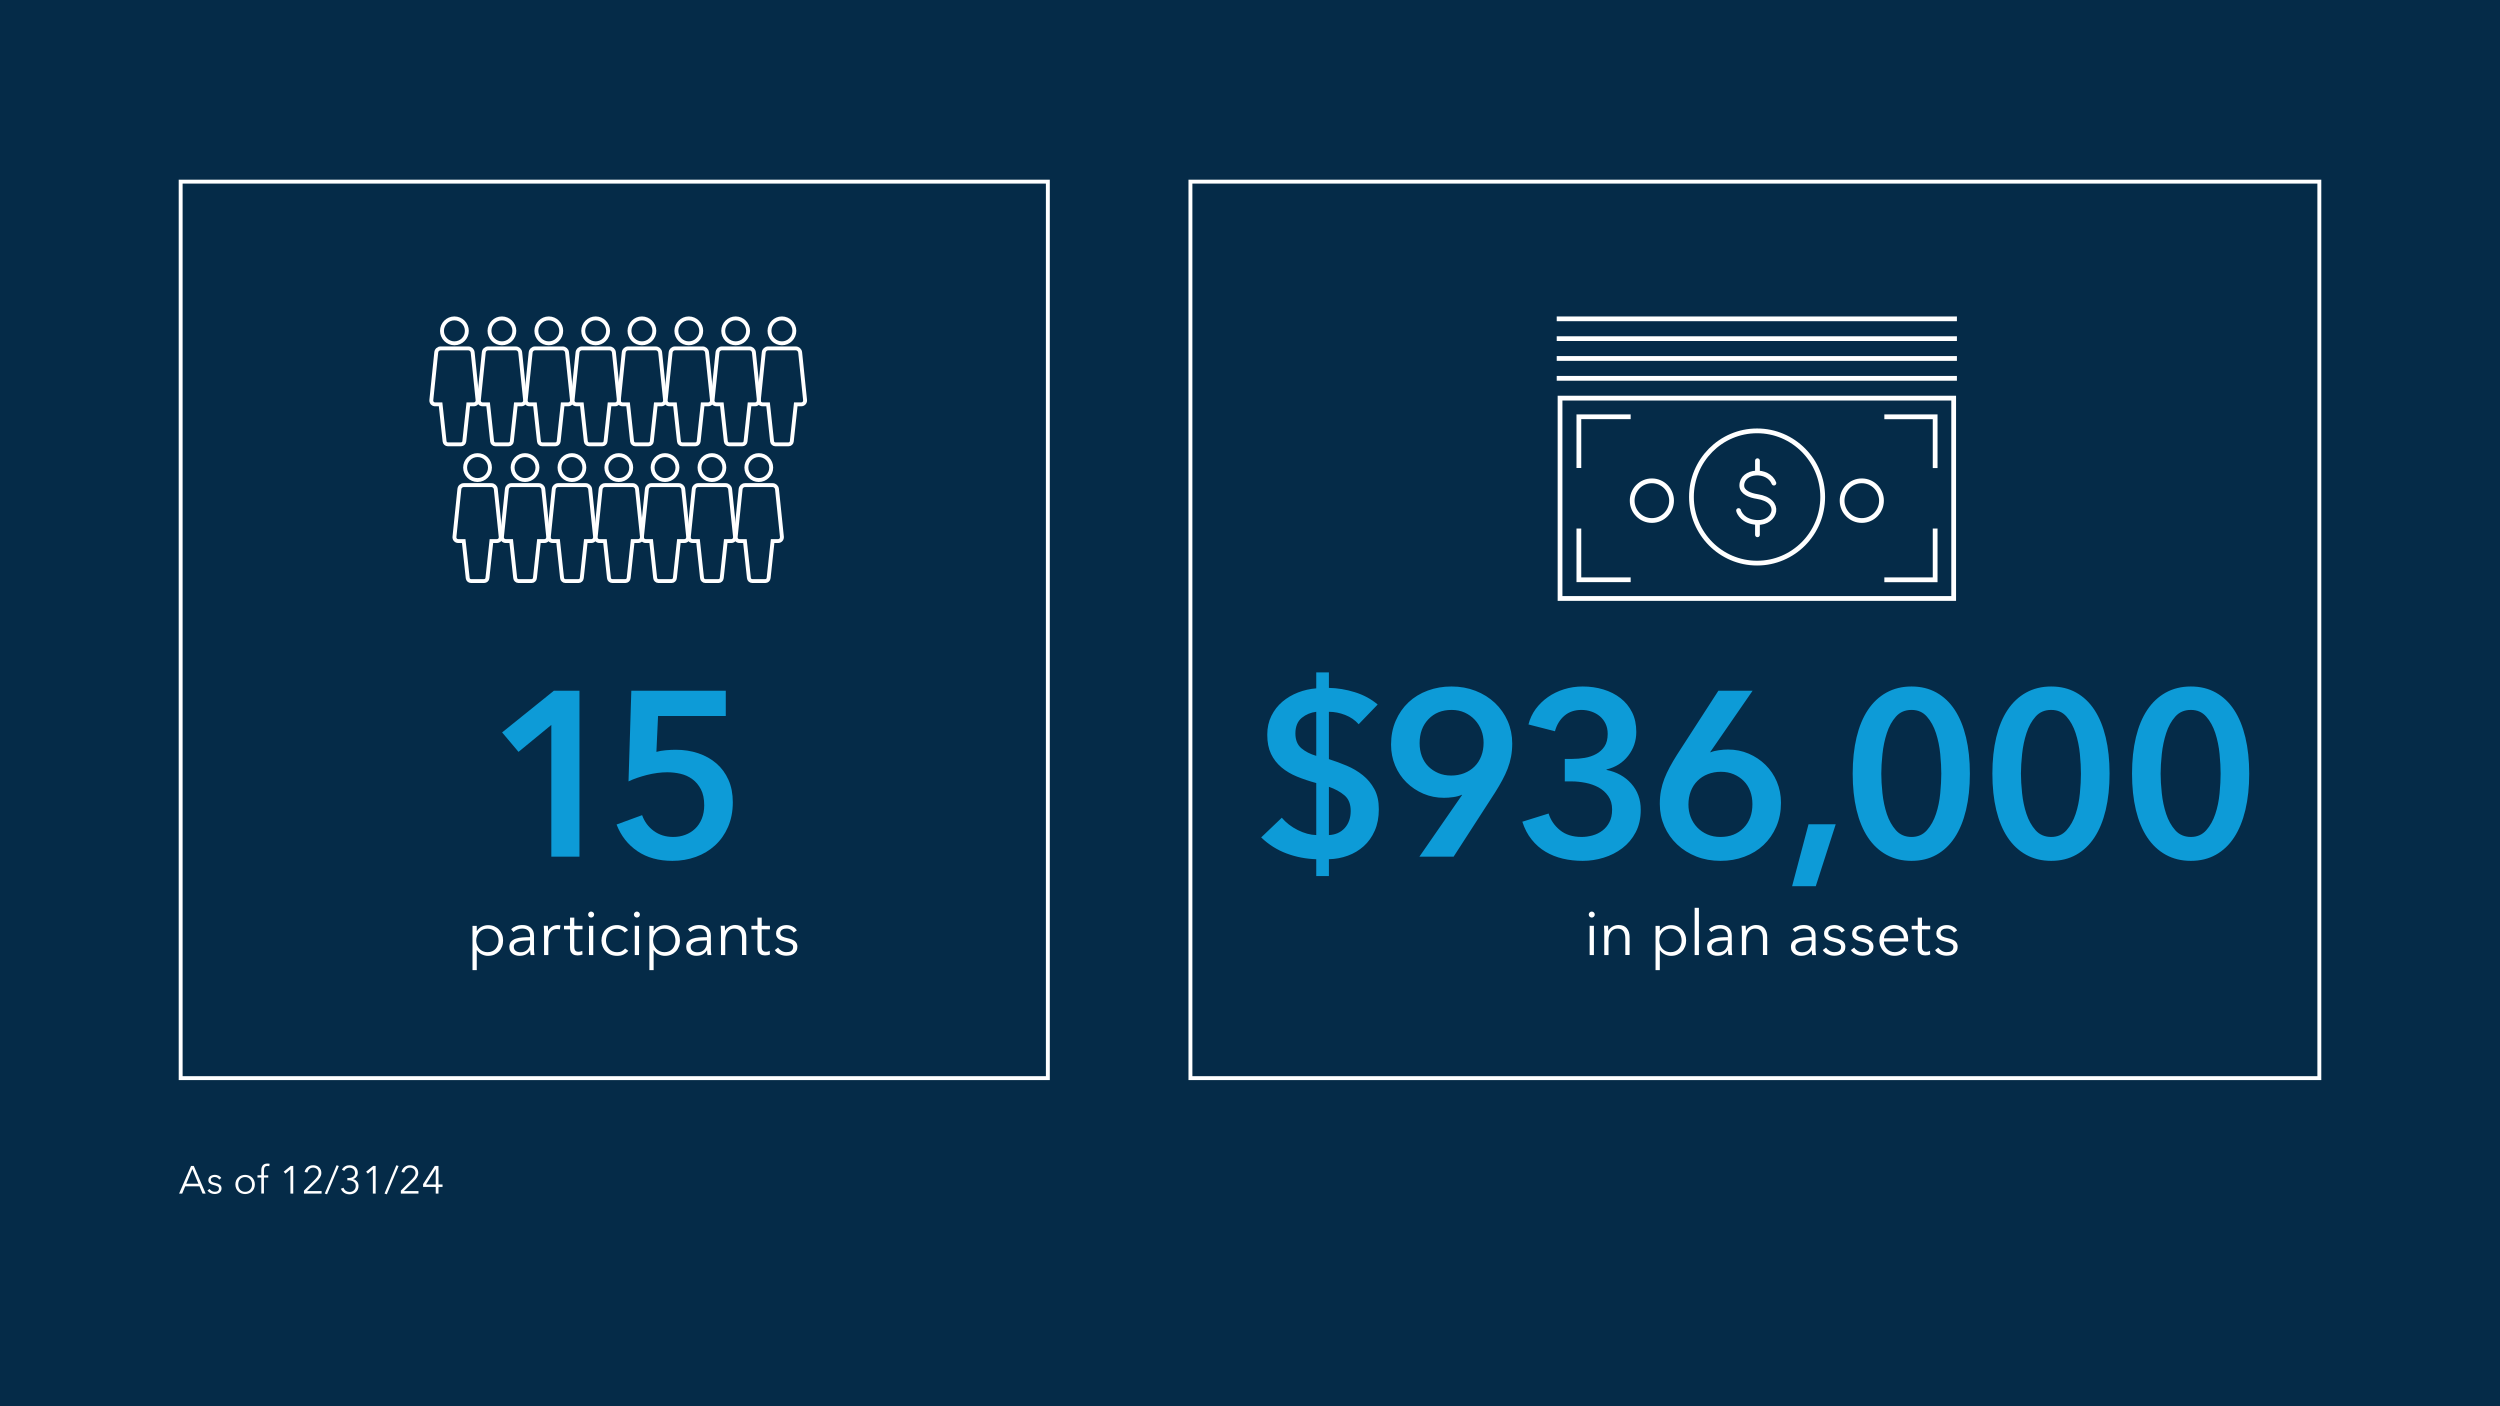 <?xml version="1.0" encoding="UTF-8"?>
<svg id="Layer_1" xmlns="http://www.w3.org/2000/svg" xmlns:xlink="http://www.w3.org/1999/xlink" version="1.1" viewBox="0 0 640 360">
  <!-- Generator: Adobe Illustrator 29.4.0, SVG Export Plug-In . SVG Version: 2.1.0 Build 152)  -->
  <defs>
    <style>
      .st0, .st1, .st2, .st3, .st4 {
        fill: none;
      }

      .st1, .st2, .st3, .st4 {
        stroke: #fff;
      }

      .st1, .st3 {
        stroke-miterlimit: 10;
      }

      .st5 {
        fill: #052b48;
      }

      .st6 {
        clip-path: url(#clippath-1);
      }

      .st2 {
        stroke-linecap: round;
        stroke-linejoin: round;
      }

      .st2, .st3 {
        stroke-width: 1.22px;
      }

      .st7 {
        fill: #fff;
      }

      .st8 {
        fill: #0d9bd7;
      }

      .st9 {
        clip-path: url(#clippath);
      }
    </style>
    <clipPath id="clippath">
      <rect class="st0" width="640" height="360"/>
    </clipPath>
    <clipPath id="clippath-1">
      <rect class="st0" width="640" height="360"/>
    </clipPath>
  </defs>
  <rect class="st5" width="640" height="360"/>
  <g class="st9">
    <path class="st7" d="M111.55,303.22h-2.49l2.47-3.93h.02v3.93ZM112.25,298.48h-.94l-3,4.67v.7h3.24v1.71h.7v-1.71h1.04v-.63h-1.04v-4.74ZM107.12,304.92h-3.74l2.54-2.53c.15-.15.3-.31.44-.47.14-.16.26-.32.36-.49.1-.17.19-.36.25-.55s.1-.4.1-.63c0-.32-.06-.6-.18-.85-.12-.24-.27-.45-.46-.61-.19-.16-.42-.29-.67-.37-.26-.08-.53-.12-.81-.12s-.54.04-.78.13c-.24.09-.45.21-.64.36-.19.15-.35.34-.48.55-.13.21-.22.44-.26.69l.72.14c.07-.37.24-.67.5-.91.26-.24.58-.35.96-.35.19,0,.36.03.53.1s.32.15.45.27c.13.12.23.26.3.42s.11.35.11.56c0,.16-.02.31-.07.47-.05.15-.11.29-.19.42-.08.13-.17.26-.28.38-.1.12-.21.24-.31.35l-2.9,2.93v.75h4.52v-.64ZM102.04,298.5l-.57-.2-3.03,7.25.58.19,3.02-7.24ZM96.17,298.48h-.64l-1.8,1.48.44.5,1.28-1.09v6.19h.72v-7.08ZM88.93,302.16h.31c.23,0,.46.03.68.08.22.05.42.13.59.25.17.11.31.26.41.45.1.18.15.41.15.68,0,.24-.04.46-.13.64-.09.19-.2.35-.35.48-.14.13-.31.23-.5.3-.19.07-.39.1-.59.1-.36,0-.68-.1-.96-.28-.28-.19-.48-.46-.6-.8l-.68.25c.2.47.49.82.88,1.07.39.25.84.37,1.36.37.31,0,.6-.05.88-.15.28-.1.52-.24.73-.42.21-.18.37-.41.49-.67.12-.26.18-.56.18-.9,0-.48-.13-.87-.4-1.17-.27-.3-.61-.5-1.01-.58v-.02c.35-.09.65-.28.88-.57.23-.28.35-.64.35-1.06,0-.31-.06-.58-.17-.82-.11-.24-.26-.44-.45-.6-.19-.16-.41-.28-.66-.37-.25-.08-.52-.12-.8-.12-.43,0-.82.09-1.16.28-.34.18-.62.47-.84.85l.61.32c.14-.27.33-.48.56-.62.23-.14.49-.21.79-.21.19,0,.37.03.54.1.17.06.32.15.45.27.13.12.23.26.31.42.07.16.11.35.11.55,0,.23-.04.43-.13.6-.09.17-.21.3-.36.41s-.33.18-.53.23c-.2.05-.41.07-.64.07h-.31v.61ZM86.74,298.5l-.57-.2-3.03,7.25.58.19,3.02-7.24ZM82.32,304.92h-3.74l2.54-2.53c.15-.15.3-.31.44-.47.14-.16.26-.32.36-.49.1-.17.19-.36.25-.55.06-.19.09-.4.09-.63,0-.32-.06-.6-.17-.85-.12-.24-.27-.45-.46-.61-.19-.16-.42-.29-.67-.37-.26-.08-.53-.12-.81-.12s-.54.04-.78.13c-.24.09-.45.21-.64.36-.19.15-.35.34-.48.55-.13.21-.22.44-.26.69l.72.14c.07-.37.24-.67.5-.91s.58-.35.96-.35c.19,0,.36.03.53.1.17.06.32.15.45.27.13.12.23.26.3.42s.11.35.11.56c0,.16-.02.31-.07.47-.05.15-.11.29-.19.42s-.17.26-.28.38c-.1.12-.21.24-.31.35l-2.9,2.93v.75h4.52v-.64ZM75.07,298.48h-.64l-1.8,1.48.44.5,1.28-1.09v6.19h.72v-7.08ZM68.68,300.88h-1.1v-1.2c0-.17.01-.32.03-.47.02-.15.07-.27.13-.38.06-.11.15-.19.27-.26.12-.06.26-.09.44-.09.09,0,.18,0,.25.02.07.01.15.03.22.05l.12-.61c-.09-.03-.18-.05-.28-.06-.1-.01-.19-.01-.28-.01-.54,0-.94.15-1.2.46-.26.31-.39.73-.39,1.26v1.28h-.98v.57h.98v4.11h.68v-4.11h1.1v-.57ZM64.4,303.96c-.08.23-.2.43-.36.6-.15.17-.34.3-.56.4-.22.1-.47.15-.74.15s-.52-.05-.73-.15c-.22-.1-.4-.23-.56-.4-.15-.17-.27-.37-.35-.6-.08-.23-.12-.48-.12-.74s.04-.51.12-.74c.08-.23.2-.43.35-.6.15-.17.34-.31.56-.41.22-.1.46-.15.73-.15s.52.05.74.15c.22.1.41.24.56.41.15.17.27.37.36.6.08.23.12.47.12.74s-.04.51-.12.74M65.06,302.24c-.12-.3-.29-.56-.51-.78-.22-.22-.48-.39-.79-.51-.31-.12-.64-.18-1.01-.18s-.69.06-1,.18c-.31.12-.57.3-.79.51s-.39.48-.52.78c-.12.3-.18.63-.18.98s.06.68.18.98c.12.3.3.56.52.78.22.22.48.39.79.51.31.12.64.19,1,.19s.7-.06,1.01-.19c.31-.12.57-.29.79-.51.22-.22.39-.48.51-.78.12-.3.18-.63.18-.98s-.06-.68-.18-.98M56.66,301.6c-.15-.27-.38-.47-.69-.62s-.62-.22-.95-.22c-.21,0-.42.03-.62.08-.2.05-.38.14-.54.24-.16.11-.28.25-.38.42-.09.17-.14.38-.14.61,0,.22.04.4.13.55s.2.27.33.36.28.17.43.22c.16.05.31.09.44.12.45.11.79.22,1.03.35.24.12.35.31.35.56,0,.15-.03.28-.09.38s-.14.19-.24.26c-.1.07-.22.11-.35.14s-.27.04-.42.04c-.28,0-.54-.07-.77-.21-.23-.14-.41-.31-.53-.52l-.54.4c.21.31.49.54.82.69.33.15.68.22,1.03.22.21,0,.42-.02.63-.08.21-.05.4-.13.57-.25s.3-.27.4-.45c.1-.18.15-.41.15-.68,0-.37-.13-.66-.39-.88-.26-.22-.67-.38-1.23-.49-.39-.08-.67-.18-.85-.29-.18-.12-.27-.28-.27-.51,0-.13.03-.24.08-.33.06-.09.13-.17.23-.23.09-.06.2-.1.32-.13.12-.03.24-.04.36-.04.26,0,.49.06.69.18.2.12.36.28.46.48l.52-.39ZM49.24,299.28l1.56,3.76h-3.12l1.56-3.76ZM47.41,303.7h3.66l.78,1.86h.8l-3.04-7.08h-.7l-3.06,7.08h.79l.77-1.86Z"/>
  </g>
  <rect class="st4" x="46.25" y="46.5" width="222" height="229.5"/>
  <rect class="st4" x="304.75" y="46.5" width="289" height="229.5"/>
  <g class="st6">
    <path class="st1" d="M164.33,87.89c1.76,0,3.18-1.43,3.18-3.19s-1.43-3.19-3.18-3.19-3.18,1.43-3.18,3.19,1.43,3.19,3.18,3.19ZM167.85,89.19h-7.04c-.59,0-1.07.44-1.13,1.03l-1.26,12.22c-.03.27.06.54.24.75.18.21.45.32.72.32h1.41l1.02,9.47c.05.44.42.77.85.77h3.35c.44,0,.81-.33.85-.77l1.02-9.47h1.41c.28,0,.53-.11.72-.32.18-.2.27-.47.25-.75l-1.26-12.22c-.06-.59-.55-1.03-1.13-1.03Z"/>
    <path class="st1" d="M128.49,87.89c1.76,0,3.18-1.43,3.18-3.19s-1.43-3.19-3.18-3.19-3.18,1.43-3.18,3.19,1.43,3.19,3.18,3.19ZM132.02,89.19h-7.04c-.59,0-1.08.44-1.13,1.03l-1.26,12.22c-.03.27.06.54.24.75.18.21.45.32.72.32h1.41l1.02,9.47c.05.44.42.77.85.77h3.35c.44,0,.81-.33.85-.77l1.02-9.47h1.41c.28,0,.53-.11.72-.32.18-.2.27-.47.25-.75l-1.26-12.22c-.06-.59-.55-1.03-1.13-1.03Z"/>
    <path class="st1" d="M116.33,87.89c1.76,0,3.18-1.43,3.18-3.19s-1.42-3.19-3.18-3.19-3.18,1.43-3.18,3.19,1.43,3.19,3.18,3.19ZM119.85,89.19h-7.04c-.59,0-1.08.44-1.13,1.03l-1.26,12.22c-.03.27.06.54.24.75.18.21.45.32.72.32h1.41l1.02,9.47c.05.44.42.77.85.77h3.35c.44,0,.81-.33.85-.77l1.02-9.47h1.41c.28,0,.53-.11.72-.32.18-.2.27-.47.25-.75l-1.26-12.22c-.06-.59-.55-1.03-1.13-1.03Z"/>
    <path class="st1" d="M176.33,87.89c1.76,0,3.18-1.43,3.18-3.19s-1.43-3.19-3.18-3.19-3.18,1.43-3.18,3.19,1.43,3.19,3.18,3.19ZM179.85,89.19h-7.04c-.59,0-1.07.44-1.13,1.03l-1.26,12.22c-.03.27.06.54.24.75.18.21.45.32.72.32h1.41l1.02,9.47c.05.44.42.77.85.77h3.35c.44,0,.81-.33.85-.77l1.02-9.47h1.41c.28,0,.53-.11.72-.32.18-.2.27-.47.25-.75l-1.26-12.22c-.06-.59-.55-1.03-1.13-1.03Z"/>
    <path class="st1" d="M140.49,87.89c1.76,0,3.18-1.43,3.18-3.19s-1.43-3.19-3.18-3.19-3.18,1.43-3.18,3.19,1.43,3.19,3.18,3.19ZM144.02,89.19h-7.04c-.59,0-1.07.44-1.13,1.03l-1.26,12.22c-.03.27.06.54.24.75.18.21.45.32.71.32h1.41l1.02,9.47c.05.44.42.77.85.77h3.35c.44,0,.81-.33.85-.77l1.02-9.47h1.41c.28,0,.53-.11.72-.32.18-.2.27-.47.25-.75l-1.26-12.22c-.06-.59-.55-1.03-1.13-1.03Z"/>
    <path class="st1" d="M188.33,87.89c1.76,0,3.18-1.43,3.18-3.19s-1.43-3.19-3.18-3.19-3.18,1.43-3.18,3.19,1.43,3.19,3.18,3.19ZM191.85,89.19h-7.04c-.59,0-1.07.44-1.13,1.03l-1.26,12.22c-.03.27.06.54.24.75.18.21.45.32.72.32h1.41l1.02,9.47c.05.44.42.77.85.77h3.35c.44,0,.81-.33.85-.77l1.02-9.47h1.41c.28,0,.53-.11.72-.32.18-.2.27-.47.25-.75l-1.26-12.22c-.06-.59-.55-1.03-1.13-1.03Z"/>
    <path class="st1" d="M200.17,87.89c1.76,0,3.18-1.43,3.18-3.19s-1.43-3.19-3.18-3.19-3.18,1.43-3.18,3.19,1.43,3.19,3.18,3.19ZM203.69,89.19h-7.04c-.59,0-1.07.44-1.13,1.03l-1.26,12.22c-.03.27.06.54.24.75.18.21.45.32.72.32h1.41l1.02,9.47c.05.44.42.77.85.77h3.35c.44,0,.81-.33.85-.77l1.02-9.47h1.41c.28,0,.53-.11.72-.32.18-.2.27-.47.25-.75l-1.26-12.22c-.06-.59-.55-1.03-1.13-1.03Z"/>
    <path class="st1" d="M152.49,87.89c1.76,0,3.18-1.43,3.18-3.19s-1.43-3.19-3.18-3.19-3.18,1.43-3.18,3.19,1.43,3.19,3.18,3.19ZM156.02,89.19h-7.04c-.59,0-1.07.44-1.13,1.03l-1.26,12.22c-.03.27.06.54.24.75.18.21.45.32.71.32h1.41l1.02,9.47c.05.44.42.77.85.77h3.35c.44,0,.81-.33.85-.77l1.02-9.47h1.41c.28,0,.53-.11.72-.32.18-.2.27-.47.25-.75l-1.26-12.22c-.06-.59-.55-1.03-1.13-1.03Z"/>
    <path class="st1" d="M170.25,122.89c1.76,0,3.18-1.43,3.18-3.19s-1.43-3.19-3.18-3.19-3.18,1.43-3.18,3.19,1.43,3.19,3.18,3.19ZM173.77,124.19h-7.04c-.59,0-1.07.44-1.13,1.03l-1.26,12.22c-.03.27.06.54.24.75.18.21.45.32.71.32h1.41l1.02,9.47c.05.44.42.77.85.77h3.35c.44,0,.81-.33.85-.77l1.02-9.47h1.41c.28,0,.53-.11.72-.32.18-.2.27-.47.25-.75l-1.26-12.22c-.06-.58-.55-1.03-1.13-1.03Z"/>
    <path class="st1" d="M134.41,122.89c1.76,0,3.18-1.43,3.18-3.19s-1.43-3.19-3.18-3.19-3.18,1.43-3.18,3.19,1.43,3.19,3.18,3.19ZM137.93,124.19h-7.04c-.59,0-1.07.44-1.13,1.03l-1.26,12.22c-.03.27.06.54.24.75.18.21.45.32.72.32h1.41l1.02,9.47c.05.44.42.77.85.77h3.35c.44,0,.81-.33.85-.77l1.02-9.47h1.41c.28,0,.53-.11.72-.32.18-.2.27-.47.25-.75l-1.26-12.22c-.06-.58-.55-1.03-1.13-1.03Z"/>
    <path class="st1" d="M122.25,122.89c1.76,0,3.18-1.43,3.18-3.19s-1.42-3.19-3.18-3.19-3.18,1.43-3.18,3.19,1.43,3.19,3.18,3.19ZM125.77,124.19h-7.04c-.59,0-1.08.44-1.13,1.03l-1.26,12.22c-.03.27.06.54.24.75.18.21.45.32.72.32h1.41l1.02,9.47c.05.44.42.77.85.77h3.35c.44,0,.81-.33.85-.77l1.02-9.47h1.41c.28,0,.53-.11.72-.32.18-.2.27-.47.25-.75l-1.26-12.22c-.06-.58-.55-1.03-1.13-1.03Z"/>
    <path class="st1" d="M182.25,122.89c1.76,0,3.18-1.43,3.18-3.19s-1.43-3.19-3.18-3.19-3.18,1.43-3.18,3.19,1.43,3.19,3.18,3.19ZM185.77,124.19h-7.04c-.59,0-1.07.44-1.13,1.03l-1.26,12.22c-.03.27.06.54.24.75.18.21.45.32.71.32h1.41l1.02,9.47c.05.44.42.77.85.77h3.35c.44,0,.81-.33.85-.77l1.02-9.47h1.41c.28,0,.53-.11.72-.32.18-.2.27-.47.25-.75l-1.26-12.22c-.06-.58-.55-1.03-1.13-1.03Z"/>
    <path class="st1" d="M146.41,122.89c1.76,0,3.18-1.43,3.18-3.19s-1.43-3.19-3.18-3.19-3.18,1.43-3.18,3.19,1.43,3.19,3.18,3.19ZM149.93,124.19h-7.04c-.59,0-1.07.44-1.13,1.03l-1.26,12.22c-.03.27.06.54.24.75.18.21.45.32.72.32h1.41l1.02,9.47c.05.44.42.77.85.77h3.35c.44,0,.81-.33.85-.77l1.02-9.47h1.41c.28,0,.53-.11.72-.32.18-.2.27-.47.25-.75l-1.26-12.22c-.06-.58-.55-1.03-1.13-1.03Z"/>
    <path class="st1" d="M194.25,122.89c1.76,0,3.18-1.43,3.18-3.19s-1.43-3.19-3.18-3.19-3.18,1.43-3.18,3.19,1.43,3.19,3.18,3.19ZM197.77,124.19h-7.04c-.59,0-1.07.44-1.13,1.03l-1.26,12.22c-.03.27.06.54.24.75.18.21.45.32.71.32h1.41l1.02,9.47c.05.44.42.77.85.77h3.35c.44,0,.81-.33.85-.77l1.02-9.47h1.41c.28,0,.53-.11.72-.32.18-.2.27-.47.25-.75l-1.26-12.22c-.06-.58-.55-1.03-1.13-1.03Z"/>
    <path class="st1" d="M158.41,122.89c1.76,0,3.18-1.43,3.18-3.19s-1.43-3.19-3.18-3.19-3.18,1.43-3.18,3.19,1.43,3.19,3.18,3.19ZM161.93,124.19h-7.04c-.59,0-1.07.44-1.13,1.03l-1.26,12.22c-.03.27.06.54.24.75.18.21.45.32.72.32h1.41l1.02,9.47c.05.44.42.77.85.77h3.35c.44,0,.81-.33.85-.77l1.02-9.47h1.41c.28,0,.53-.11.72-.32.18-.2.27-.47.25-.75l-1.26-12.22c-.06-.58-.55-1.03-1.13-1.03Z"/>
    <path class="st7" d="M203.97,238.16c-.25-.43-.61-.76-1.1-.99-.49-.23-1-.35-1.52-.35-.34,0-.67.04-.99.13-.32.09-.61.22-.86.39-.25.18-.45.4-.6.67-.15.27-.22.6-.22.98,0,.35.07.65.21.88.14.24.31.43.53.58.21.15.45.27.7.35.25.08.49.15.71.2.71.17,1.26.35,1.64.55.38.2.57.49.57.89,0,.25-.05.45-.14.62-.1.17-.22.3-.38.41-.16.11-.35.18-.56.22-.21.04-.44.06-.67.06-.45,0-.86-.11-1.23-.34-.37-.22-.66-.5-.85-.83l-.86.64c.34.5.78.87,1.31,1.1.53.24,1.08.35,1.65.35.34,0,.68-.04,1.02-.12s.64-.21.9-.4c.27-.19.48-.43.65-.72.17-.29.25-.65.25-1.08,0-.59-.21-1.05-.63-1.4-.42-.35-1.07-.61-1.96-.79-.62-.13-1.07-.29-1.36-.47-.29-.19-.43-.46-.43-.81,0-.2.04-.38.14-.53.09-.15.21-.27.36-.37.15-.1.32-.17.51-.21.19-.04.38-.06.58-.06.42,0,.79.1,1.11.3.33.2.57.45.73.76l.83-.62ZM197.11,237.01h-2.11v-2.11h-1.09v2.11h-1.55v.91h1.55v4.67c0,.42.06.75.18,1.01.12.26.28.46.47.61.19.15.4.25.62.3s.44.08.64.08c.24,0,.47-.02.68-.06.21-.04.41-.09.6-.17l-.05-.94c-.15.07-.31.13-.47.18-.17.04-.32.06-.47.06-.16,0-.31-.02-.45-.06-.14-.04-.26-.11-.36-.21-.1-.1-.18-.24-.23-.42-.05-.18-.08-.41-.08-.69v-4.37h2.11v-.91ZM184.5,237.01c.02.26.04.54.05.86.01.32.02.58.02.78v5.84h1.09v-3.84c0-.5.06-.94.19-1.3.13-.37.3-.67.51-.91.21-.24.46-.42.73-.54.27-.12.55-.18.84-.18.4,0,.72.06.98.19.26.13.47.31.62.54.15.23.26.5.33.82.06.32.1.68.1,1.07v4.14h1.09v-4.59c0-.93-.24-1.67-.71-2.24-.47-.57-1.19-.85-2.14-.85-.53,0-1.04.14-1.52.41-.48.27-.83.63-1.04,1.06h-.03c0-.16,0-.36-.02-.61,0-.24-.03-.47-.05-.67h-1.04ZM180.97,240.76v.56c0,.33-.05.65-.16.94-.11.3-.26.56-.46.79-.2.23-.45.41-.75.54-.3.13-.64.2-1.02.2-.21,0-.42-.02-.63-.07-.21-.05-.4-.13-.57-.24-.17-.11-.31-.26-.41-.44-.1-.18-.15-.4-.15-.67,0-.35.12-.63.35-.85.23-.21.54-.38.9-.49s.78-.19,1.23-.22c.45-.04.9-.06,1.35-.06h.32ZM180.97,239.91c-.68,0-1.34.02-1.98.07-.63.05-1.2.15-1.69.32-.49.17-.88.42-1.18.75-.29.34-.44.79-.44,1.37,0,.42.08.77.25,1.06.17.29.37.52.62.7.25.18.53.31.83.39s.6.12.89.12c.61,0,1.13-.11,1.56-.33.43-.22.82-.58,1.16-1.08h.03c0,.2.01.41.03.62.02.21.05.41.08.59h.98c-.04-.21-.07-.47-.1-.78-.02-.31-.03-.61-.03-.9v-3.28c0-.46-.07-.86-.22-1.2-.15-.34-.36-.62-.62-.85-.27-.22-.58-.39-.93-.5-.35-.11-.73-.17-1.14-.17-.64,0-1.21.1-1.72.3-.51.2-.92.46-1.22.77l.61.72c.27-.27.59-.48.98-.64.38-.16.8-.24,1.25-.24.65,0,1.15.16,1.49.48.34.32.51.81.51,1.46v.24ZM172.72,241.93c-.13.37-.31.69-.55.96-.24.27-.54.49-.89.64-.35.15-.75.23-1.2.23-.42,0-.8-.08-1.15-.23-.35-.15-.66-.36-.91-.63-.26-.27-.46-.58-.6-.95-.14-.37-.22-.76-.22-1.19s.07-.82.22-1.19c.14-.37.34-.69.6-.96.26-.27.56-.49.91-.64.35-.15.74-.23,1.15-.23.45,0,.85.08,1.2.24.35.16.65.38.89.65.24.27.42.59.55.96.13.37.19.76.19,1.18s-.06.81-.19,1.18M167.33,243.24h.05c.31.47.72.83,1.24,1.08.52.25,1.04.38,1.58.38.59,0,1.12-.1,1.59-.3.48-.2.88-.48,1.22-.83s.6-.77.78-1.25c.19-.48.28-1,.28-1.55s-.09-1.07-.28-1.55c-.19-.48-.45-.9-.78-1.25s-.74-.63-1.22-.83c-.48-.2-1.01-.3-1.59-.3-.53,0-1.06.13-1.58.38-.52.25-.93.62-1.24,1.11h-.05v-1.3h-1.09v11.33h1.09v-5.1ZM163.58,233.58c-.16-.14-.34-.22-.53-.22s-.37.07-.53.22c-.16.14-.24.33-.24.55s.08.41.24.55c.16.14.34.22.53.22s.37-.07.53-.22c.16-.14.24-.33.24-.55s-.08-.41-.24-.55M163.59,237.01h-1.09v7.49h1.09v-7.49ZM160.78,238.12c-.32-.43-.74-.75-1.26-.97-.52-.22-1.03-.33-1.53-.33-.61,0-1.16.1-1.65.3-.49.2-.91.47-1.26.82-.35.35-.62.77-.81,1.25-.19.48-.29,1-.29,1.57s.1,1.09.29,1.57c.19.48.46.9.81,1.25.35.35.76.63,1.26.82.49.2,1.04.3,1.65.3.65,0,1.21-.12,1.67-.35.46-.23.86-.55,1.18-.94l-.82-.61c-.21.29-.49.52-.82.7s-.74.27-1.22.27c-.44,0-.83-.08-1.18-.23-.35-.15-.65-.37-.9-.64-.24-.27-.43-.59-.57-.95-.13-.36-.2-.76-.2-1.18s.07-.82.2-1.19c.13-.37.32-.69.58-.96.25-.27.55-.49.9-.64.35-.15.75-.23,1.18-.23.4,0,.78.09,1.13.28.35.19.61.42.79.71l.85-.61ZM151.86,233.58c-.16-.14-.34-.22-.53-.22s-.37.07-.53.22c-.16.14-.24.33-.24.55s.08.41.24.55c.16.14.34.22.53.22s.37-.07.53-.22c.16-.14.24-.33.24-.55s-.08-.41-.24-.55M151.87,237.01h-1.09v7.49h1.09v-7.49ZM149.13,237.01h-2.11v-2.11h-1.09v2.11h-1.55v.91h1.55v4.67c0,.42.06.75.18,1.01.12.26.28.46.47.61.19.15.4.25.62.3s.44.08.64.08c.24,0,.47-.02.68-.06.21-.04.41-.09.6-.17l-.05-.94c-.15.07-.31.13-.47.18-.17.04-.32.06-.47.06-.16,0-.31-.02-.45-.06-.14-.04-.26-.11-.36-.21-.1-.1-.18-.24-.23-.42-.05-.18-.08-.41-.08-.69v-4.37h2.11v-.91ZM139.28,244.5h1.09v-3.84c0-.5.06-.93.18-1.29.12-.36.28-.65.48-.88.2-.23.43-.4.7-.5.27-.11.54-.16.83-.16.15,0,.3.01.45.03.15.02.26.04.32.06l.14-1.02c-.12-.03-.23-.05-.34-.06-.11,0-.24-.02-.38-.02-.53,0-1.01.14-1.44.41-.43.27-.75.63-.96,1.06h-.03c0-.16,0-.36-.02-.61-.01-.24-.03-.47-.05-.67h-1.04c.02.26.04.54.05.86.01.32.02.58.02.78v5.84ZM135.69,240.76v.56c0,.33-.05.65-.16.94-.11.3-.26.56-.46.79-.2.23-.45.41-.75.54-.3.13-.64.2-1.02.2-.21,0-.42-.02-.63-.07-.21-.05-.4-.13-.57-.24-.17-.11-.31-.26-.41-.44-.1-.18-.15-.4-.15-.67,0-.35.12-.63.35-.85.23-.21.54-.38.9-.49.37-.11.78-.19,1.23-.22.45-.04.9-.06,1.35-.06h.32ZM135.69,239.91c-.68,0-1.34.02-1.98.07-.63.05-1.2.15-1.69.32-.49.17-.88.42-1.18.75-.29.34-.44.79-.44,1.37,0,.42.08.77.25,1.06.16.29.37.52.62.7.25.18.53.31.83.39s.6.12.89.12c.61,0,1.13-.11,1.56-.33.43-.22.82-.58,1.16-1.08h.03c0,.2.01.41.03.62.02.21.05.41.08.59h.98c-.04-.21-.08-.47-.1-.78-.02-.31-.03-.61-.03-.9v-3.28c0-.46-.07-.86-.22-1.2-.15-.34-.36-.62-.62-.85-.27-.22-.58-.39-.93-.5s-.73-.17-1.14-.17c-.64,0-1.21.1-1.72.3-.51.2-.91.46-1.22.77l.61.72c.27-.27.59-.48.98-.64s.8-.24,1.25-.24c.65,0,1.15.16,1.49.48.34.32.51.81.51,1.46v.24ZM127.44,241.93c-.13.37-.31.69-.55.96-.24.27-.54.49-.89.64-.35.15-.75.23-1.2.23-.42,0-.8-.08-1.15-.23-.35-.15-.66-.36-.91-.63-.26-.27-.46-.58-.6-.95-.14-.37-.22-.76-.22-1.19s.07-.82.22-1.19c.14-.37.34-.69.6-.96.26-.27.56-.49.91-.64.35-.15.74-.23,1.15-.23.45,0,.85.08,1.2.24.35.16.65.38.89.65.24.27.42.59.55.96.13.37.19.76.19,1.18s-.06.81-.19,1.18M122.05,243.24h.05c.31.47.72.83,1.24,1.08.52.25,1.04.38,1.58.38.59,0,1.12-.1,1.59-.3.47-.2.88-.48,1.22-.83s.6-.77.78-1.25c.19-.48.28-1,.28-1.55s-.09-1.07-.28-1.55c-.19-.48-.45-.9-.78-1.25s-.74-.63-1.22-.83c-.47-.2-1.01-.3-1.59-.3-.53,0-1.06.13-1.58.38-.52.25-.93.62-1.24,1.11h-.05v-1.3h-1.09v11.33h1.09v-5.1Z"/>
    <path class="st8" d="M185.8,176.82h-24.18l-.72,23.22c.64-.32,1.37-.62,2.19-.9.82-.28,1.66-.53,2.52-.75.86-.22,1.74-.39,2.64-.51.9-.12,1.75-.18,2.55-.18,1.16,0,2.3.13,3.42.39,1.12.26,2.13.72,3.03,1.38.9.66,1.63,1.53,2.19,2.61.56,1.08.84,2.44.84,4.08,0,1.28-.21,2.43-.63,3.45s-.99,1.87-1.71,2.55c-.72.68-1.56,1.2-2.52,1.56-.96.36-1.98.54-3.06.54-1.92,0-3.58-.51-4.98-1.53-1.4-1.02-2.4-2.37-3-4.05l-6.54,2.4c1.12,2.88,2.89,5.15,5.33,6.81,2.43,1.66,5.43,2.49,8.98,2.49,2.11,0,4.11-.34,5.99-1.02,1.88-.68,3.51-1.66,4.91-2.94,1.4-1.28,2.51-2.85,3.32-4.71s1.23-3.97,1.23-6.33c0-2.16-.37-4.07-1.11-5.73-.74-1.66-1.76-3.06-3.08-4.2-1.32-1.14-2.86-2.01-4.64-2.61-1.77-.6-3.7-.9-5.77-.9-.76,0-1.61.04-2.54.12-.94.08-1.74.22-2.42.42l.42-9.18h17.34v-6.48ZM141.14,219.3h7.2v-42.48h-6.54l-13.26,10.68,4.2,4.98,8.4-6.9v33.72Z"/>
    <path class="st3" d="M398.52,81.62h102.45M398.52,86.69h102.45M398.52,91.77h102.45M398.52,96.85h102.45M495.4,135.31v13.12h-13.01M482.39,106.7h13.01v13.12M469.96,101.92h-70.59v51.29h100.77v-51.29h-30.18ZM417.45,148.42h-13.26v-13.12M404.19,119.81v-13.12h13.26M481.66,128.17c0,2.8-2.26,5.08-5.04,5.08s-5.04-2.27-5.04-5.08,2.26-5.08,5.04-5.08,5.04,2.27,5.04,5.08ZM427.92,128.17c0,2.8-2.26,5.08-5.04,5.08s-5.04-2.27-5.04-5.08,2.26-5.08,5.04-5.08,5.04,2.27,5.04,5.08ZM466.61,127.23c0,9.35-7.52,16.93-16.8,16.93s-16.8-7.58-16.8-16.93,7.52-16.93,16.8-16.93,16.8,7.58,16.8,16.93Z"/>
    <path class="st2" d="M449.91,133.76v3.15M449.91,117.94v3.15M454.12,123.68c-1.48-3.76-8.17-3.31-8.22.6-.02,1.75,2.14,2.56,3.94,2.83,6.58.99,4.76,6.86,0,6.64-3.61-.17-4.65-2.49-4.77-3.05"/>
    <path class="st7" d="M501,238.16c-.24-.43-.61-.76-1.1-.99-.49-.24-1-.35-1.52-.35-.34,0-.67.04-.99.13-.32.09-.6.22-.86.39-.25.18-.45.4-.6.67-.15.27-.22.6-.22.98,0,.35.07.64.21.88.14.24.32.43.53.58.21.15.45.27.7.35.25.08.49.15.71.2.71.17,1.26.35,1.64.55.38.2.57.49.57.89,0,.24-.05.45-.14.62-.1.17-.22.3-.38.41-.16.11-.35.18-.56.22-.21.04-.44.06-.67.06-.45,0-.86-.11-1.23-.34-.37-.22-.66-.5-.85-.83l-.86.64c.34.5.78.87,1.31,1.1.53.23,1.08.35,1.65.35.34,0,.68-.04,1.02-.12s.64-.21.9-.4c.27-.19.48-.43.65-.72.17-.29.25-.65.25-1.08,0-.59-.21-1.05-.63-1.4-.42-.35-1.07-.61-1.96-.79-.62-.13-1.07-.29-1.36-.47-.29-.19-.43-.46-.43-.81,0-.2.05-.38.14-.53.09-.15.21-.27.36-.37.15-.1.32-.17.51-.21s.38-.06.58-.06c.42,0,.79.1,1.11.3.33.2.57.45.73.76l.83-.62ZM494.14,237.01h-2.11v-2.11h-1.09v2.11h-1.55v.91h1.55v4.67c0,.42.06.75.18,1.01.12.26.28.46.47.61.19.15.4.25.62.3s.44.08.64.08c.24,0,.47-.02.68-.06s.41-.09.6-.17l-.05-.94c-.15.07-.31.13-.47.18-.17.04-.32.06-.47.06-.16,0-.31-.02-.45-.06-.14-.04-.26-.11-.36-.21-.1-.1-.18-.24-.23-.42-.05-.18-.08-.41-.08-.69v-4.37h2.11v-.91ZM488.26,239.09c-.15-.45-.38-.84-.68-1.18-.3-.34-.67-.6-1.12-.8-.45-.2-.96-.3-1.55-.3-.53,0-1.03.1-1.49.3-.46.2-.86.47-1.2.82-.34.35-.61.77-.8,1.25-.19.48-.29,1-.29,1.57s.1,1.09.3,1.57c.2.48.47.9.81,1.25.34.35.75.63,1.22.82.48.2.99.3,1.54.3.62,0,1.2-.12,1.74-.37.54-.24,1.03-.65,1.48-1.22l-.82-.64c-.21.34-.52.64-.93.9-.41.26-.9.39-1.46.39-.38,0-.74-.07-1.07-.22-.33-.14-.62-.34-.86-.58-.24-.24-.44-.53-.58-.86-.14-.33-.21-.68-.22-1.06h6.19c.01-.1.02-.19.02-.27v-.24c0-.51-.08-.99-.23-1.44M482.3,240.18c.02-.32.1-.63.24-.92.14-.29.32-.55.56-.78.23-.23.51-.41.81-.54.31-.13.64-.2,1-.2.78,0,1.37.23,1.79.7.42.46.65,1.05.68,1.75h-5.09ZM479.45,238.16c-.25-.43-.61-.76-1.1-.99-.49-.24-1-.35-1.52-.35-.34,0-.67.04-.99.13-.32.09-.61.22-.86.39-.25.18-.45.4-.6.67-.15.27-.22.6-.22.98,0,.35.07.64.21.88.14.24.31.43.53.58.21.15.45.27.7.35.25.08.49.15.71.2.71.17,1.26.35,1.64.55.38.2.57.49.57.89,0,.24-.05.45-.14.62-.1.17-.22.3-.38.41-.16.11-.35.18-.56.22-.21.04-.44.06-.67.06-.45,0-.86-.11-1.23-.34-.37-.22-.66-.5-.85-.83l-.86.64c.34.5.78.87,1.31,1.1.53.23,1.08.35,1.65.35.34,0,.68-.04,1.02-.12s.64-.21.9-.4c.27-.19.48-.43.65-.72.17-.29.25-.65.25-1.08,0-.59-.21-1.05-.63-1.4-.42-.35-1.07-.61-1.96-.79-.62-.13-1.07-.29-1.36-.47-.29-.19-.43-.46-.43-.81,0-.2.04-.38.14-.53.09-.15.21-.27.36-.37.15-.1.32-.17.51-.21s.38-.06.58-.06c.42,0,.79.1,1.11.3.33.2.57.45.73.76l.83-.62ZM472.25,238.16c-.25-.43-.61-.76-1.1-.99-.49-.24-1-.35-1.52-.35-.34,0-.67.04-.99.13-.32.09-.61.22-.86.39-.25.18-.45.4-.6.67-.15.27-.22.6-.22.98,0,.35.07.64.21.88.14.24.31.43.53.58.21.15.45.27.7.35.25.08.49.15.71.2.71.17,1.26.35,1.64.55.38.2.57.49.57.89,0,.24-.05.45-.14.62-.1.17-.22.3-.38.41-.16.11-.35.18-.56.22-.21.04-.44.06-.67.06-.45,0-.86-.11-1.23-.34-.37-.22-.66-.5-.85-.83l-.86.64c.34.5.78.87,1.31,1.1.53.23,1.08.35,1.65.35.34,0,.68-.04,1.02-.12s.64-.21.9-.4c.27-.19.48-.43.65-.72.17-.29.25-.65.25-1.08,0-.59-.21-1.05-.63-1.4-.42-.35-1.07-.61-1.96-.79-.62-.13-1.07-.29-1.36-.47s-.43-.46-.43-.81c0-.2.04-.38.14-.53.09-.15.21-.27.36-.37.15-.1.32-.17.51-.21.19-.04.38-.06.58-.06.42,0,.79.1,1.11.3.33.2.57.45.73.76l.83-.62ZM463.77,240.76v.56c0,.33-.05.65-.16.94-.11.3-.26.56-.46.79-.2.23-.45.41-.75.54-.3.13-.64.2-1.02.2-.21,0-.42-.02-.63-.07-.21-.05-.4-.13-.57-.24-.17-.11-.31-.26-.41-.44-.1-.18-.15-.4-.15-.67,0-.35.12-.63.35-.85.23-.21.54-.38.9-.49.37-.11.78-.19,1.23-.22.45-.04.9-.06,1.35-.06h.32ZM463.77,239.91c-.68,0-1.34.02-1.98.07-.63.05-1.2.15-1.69.32-.49.16-.88.42-1.18.75s-.44.79-.44,1.37c0,.42.08.77.25,1.06.17.29.37.52.62.7.25.18.53.31.83.39.3.08.6.12.89.12.61,0,1.13-.11,1.56-.33s.82-.58,1.16-1.08h.03c0,.2.01.41.03.62.02.21.05.41.08.59h.98c-.04-.21-.08-.47-.1-.78-.02-.31-.03-.61-.03-.9v-3.28c0-.46-.07-.86-.22-1.2-.15-.34-.36-.62-.62-.85-.27-.22-.58-.39-.93-.5-.35-.11-.73-.17-1.14-.17-.64,0-1.21.1-1.72.3s-.92.46-1.22.77l.61.72c.27-.27.59-.48.98-.64s.8-.24,1.25-.24c.65,0,1.15.16,1.49.48s.51.81.51,1.46v.24ZM445.85,237.01c.02.26.04.54.05.86.01.32.02.58.02.78v5.84h1.09v-3.84c0-.5.06-.94.19-1.3.13-.37.3-.67.51-.91.21-.24.46-.42.73-.54.27-.12.55-.18.84-.18.39,0,.72.06.98.19.26.13.47.31.62.54.15.23.26.5.33.82s.1.68.1,1.07v4.14h1.09v-4.59c0-.93-.24-1.67-.71-2.24-.47-.57-1.19-.85-2.14-.85-.53,0-1.04.14-1.52.41-.48.27-.83.63-1.04,1.06h-.03c0-.16,0-.36-.02-.61-.01-.24-.03-.47-.05-.67h-1.04ZM442.32,240.76v.56c0,.33-.05.65-.16.94-.11.3-.26.56-.46.79-.2.23-.45.41-.75.54-.3.13-.64.2-1.02.2-.21,0-.42-.02-.63-.07-.21-.05-.4-.13-.57-.24-.17-.11-.31-.26-.41-.44-.1-.18-.15-.4-.15-.67,0-.35.12-.63.35-.85.24-.21.54-.38.9-.49.37-.11.78-.19,1.23-.22.45-.04.9-.06,1.35-.06h.32ZM442.32,239.91c-.68,0-1.34.02-1.98.07-.63.05-1.2.15-1.69.32-.49.16-.88.42-1.18.75-.29.34-.44.79-.44,1.37,0,.42.08.77.25,1.06.17.29.37.52.62.7.25.18.53.31.83.39.3.08.6.12.89.12.61,0,1.13-.11,1.56-.33.43-.22.82-.58,1.16-1.08h.03c0,.2.01.41.03.62.02.21.05.41.08.59h.98c-.04-.21-.07-.47-.1-.78-.02-.31-.03-.61-.03-.9v-3.28c0-.46-.07-.86-.22-1.2-.15-.34-.36-.62-.62-.85-.27-.22-.58-.39-.93-.5-.35-.11-.73-.17-1.14-.17-.64,0-1.21.1-1.72.3-.51.2-.91.46-1.22.77l.61.72c.27-.27.59-.48.98-.64.38-.16.8-.24,1.25-.24.65,0,1.15.16,1.49.48.34.32.51.81.51,1.46v.24ZM434.92,232.4h-1.09v12.1h1.09v-12.1ZM430.3,241.93c-.13.37-.31.69-.55.96-.24.27-.54.49-.89.64-.35.15-.75.23-1.2.23-.42,0-.8-.08-1.15-.23-.35-.15-.66-.36-.91-.63s-.46-.58-.6-.95c-.14-.37-.22-.76-.22-1.19s.07-.82.22-1.19c.14-.37.34-.69.6-.96.26-.27.56-.48.91-.64.35-.15.74-.23,1.15-.23.45,0,.85.08,1.2.24.35.16.65.38.89.65.24.27.42.59.55.96.13.37.19.76.19,1.18s-.06.81-.19,1.18M424.91,243.24h.05c.31.47.72.83,1.24,1.08.52.25,1.04.38,1.58.38.59,0,1.12-.1,1.59-.3.47-.2.88-.48,1.22-.83s.6-.77.78-1.25c.19-.48.28-1,.28-1.55s-.09-1.07-.28-1.55c-.19-.48-.45-.9-.78-1.25-.34-.35-.74-.63-1.22-.83-.48-.2-1.01-.3-1.59-.3-.53,0-1.06.12-1.58.38-.52.25-.93.62-1.24,1.11h-.05v-1.3h-1.09v11.33h1.09v-5.1ZM410.62,237.01c.02.26.04.54.05.86.01.32.02.58.02.78v5.84h1.09v-3.84c0-.5.06-.94.19-1.3.13-.37.3-.67.51-.91.21-.24.46-.42.73-.54.27-.12.55-.18.84-.18.39,0,.72.06.98.19.26.13.47.31.62.54.15.23.26.5.33.82s.1.68.1,1.07v4.14h1.09v-4.59c0-.93-.24-1.67-.71-2.24-.47-.57-1.19-.85-2.14-.85-.53,0-1.04.14-1.52.41-.48.27-.83.63-1.04,1.06h-.03c0-.16,0-.36-.02-.61-.01-.24-.03-.47-.05-.67h-1.04ZM408.02,233.58c-.16-.14-.34-.22-.53-.22s-.37.07-.53.22c-.16.14-.24.33-.24.55s.08.41.24.55c.16.14.34.22.53.22s.37-.07.53-.22c.16-.14.24-.33.24-.55s-.08-.41-.24-.55M408.04,237.01h-1.09v7.49h1.09v-7.49Z"/>
    <path class="st8" d="M568.21,203.1c-.18,1.88-.54,3.64-1.09,5.28-.54,1.64-1.32,3.03-2.33,4.17-1.01,1.14-2.32,1.71-3.93,1.71s-2.98-.57-3.99-1.71c-1.01-1.14-1.78-2.53-2.33-4.17-.54-1.64-.92-3.4-1.12-5.28-.2-1.88-.3-3.56-.3-5.04s.1-3.16.3-5.04c.2-1.88.58-3.66,1.12-5.34.54-1.68,1.32-3.09,2.33-4.23,1.01-1.14,2.34-1.71,3.99-1.71s2.92.57,3.93,1.71c1.01,1.14,1.78,2.55,2.33,4.23.54,1.68.91,3.46,1.09,5.34.18,1.88.27,3.56.27,5.04s-.09,3.16-.27,5.04M574.81,188.76c-.66-2.76-1.62-5.1-2.88-7.02-1.26-1.92-2.82-3.4-4.68-4.44-1.86-1.04-3.99-1.56-6.39-1.56s-4.54.52-6.42,1.56c-1.88,1.04-3.46,2.52-4.74,4.44-1.28,1.92-2.25,4.26-2.91,7.02-.66,2.76-.99,5.86-.99,9.3s.33,6.54.99,9.3,1.63,5.1,2.91,7.02c1.28,1.92,2.86,3.4,4.74,4.44,1.88,1.04,4.02,1.56,6.42,1.56s4.53-.52,6.39-1.56c1.86-1.04,3.42-2.52,4.68-4.44,1.26-1.92,2.22-4.26,2.88-7.02.66-2.76.99-5.86.99-9.3s-.33-6.54-.99-9.3M532.45,203.1c-.18,1.88-.54,3.64-1.09,5.28-.54,1.64-1.32,3.03-2.33,4.17s-2.32,1.71-3.93,1.71-2.98-.57-3.99-1.71c-1.01-1.14-1.78-2.53-2.33-4.17-.55-1.64-.92-3.4-1.12-5.28-.2-1.88-.3-3.56-.3-5.04s.1-3.16.3-5.04c.2-1.88.57-3.66,1.12-5.34.54-1.68,1.32-3.09,2.33-4.23,1.01-1.14,2.34-1.71,3.99-1.71s2.92.57,3.93,1.71,1.78,2.55,2.33,4.23c.54,1.68.91,3.46,1.09,5.34.18,1.88.27,3.56.27,5.04s-.09,3.16-.27,5.04M539.06,188.76c-.66-2.76-1.62-5.1-2.88-7.02-1.26-1.92-2.82-3.4-4.68-4.44-1.86-1.04-3.99-1.56-6.39-1.56s-4.54.52-6.42,1.56c-1.88,1.04-3.46,2.52-4.74,4.44-1.28,1.92-2.25,4.26-2.91,7.02-.66,2.76-.99,5.86-.99,9.3s.33,6.54.99,9.3c.66,2.76,1.63,5.1,2.91,7.02,1.28,1.92,2.86,3.4,4.74,4.44,1.88,1.04,4.02,1.56,6.42,1.56s4.53-.52,6.39-1.56c1.86-1.04,3.42-2.52,4.68-4.44,1.26-1.92,2.22-4.26,2.88-7.02.66-2.76.99-5.86.99-9.3s-.33-6.54-.99-9.3M496.7,203.1c-.18,1.88-.54,3.64-1.09,5.28-.54,1.64-1.32,3.03-2.33,4.17s-2.32,1.71-3.93,1.71-2.98-.57-3.99-1.71-1.78-2.53-2.33-4.17c-.54-1.64-.92-3.4-1.12-5.28-.2-1.88-.3-3.56-.3-5.04s.1-3.16.3-5.04c.2-1.88.57-3.66,1.12-5.34.54-1.68,1.32-3.09,2.33-4.23s2.34-1.71,3.99-1.71,2.92.57,3.93,1.71,1.78,2.55,2.33,4.23c.54,1.68.91,3.46,1.09,5.34.18,1.88.27,3.56.27,5.04s-.09,3.16-.27,5.04M503.3,188.76c-.66-2.76-1.62-5.1-2.88-7.02-1.26-1.92-2.82-3.4-4.68-4.44-1.86-1.04-3.99-1.56-6.39-1.56s-4.54.52-6.42,1.56c-1.88,1.04-3.46,2.52-4.74,4.44-1.28,1.92-2.25,4.26-2.91,7.02-.66,2.76-.99,5.86-.99,9.3s.33,6.54.99,9.3c.66,2.76,1.63,5.1,2.91,7.02,1.28,1.92,2.86,3.4,4.74,4.44,1.88,1.04,4.02,1.56,6.42,1.56s4.53-.52,6.39-1.56c1.86-1.04,3.42-2.52,4.68-4.44,1.26-1.92,2.22-4.26,2.88-7.02s.99-5.86.99-9.3-.33-6.54-.99-9.3M458.78,226.86h6.06l5.1-15.84h-6.96l-4.2,15.84ZM432.84,202.56c.4-1.04.97-1.93,1.72-2.67.74-.74,1.62-1.31,2.65-1.71,1.02-.4,2.14-.6,3.34-.6s2.3.21,3.28.63c.98.42,1.84.99,2.56,1.71.72.72,1.28,1.59,1.66,2.61.38,1.02.57,2.13.57,3.33,0,2.52-.75,4.55-2.26,6.09-1.51,1.54-3.48,2.31-5.93,2.31-1.24,0-2.37-.22-3.37-.66-1-.44-1.87-1.04-2.59-1.8-.72-.76-1.27-1.64-1.66-2.64-.38-1-.57-2.06-.57-3.18,0-1.24.2-2.38.6-3.42M439.91,176.82l-10.62,16.44c-.68,1.08-1.29,2.12-1.83,3.12-.54,1-1,1.99-1.38,2.97-.38.98-.67,2-.87,3.06-.2,1.06-.3,2.19-.3,3.39,0,2.04.39,3.95,1.17,5.73.78,1.78,1.87,3.33,3.27,4.65,1.4,1.32,3.04,2.35,4.92,3.09,1.88.74,3.94,1.11,6.18,1.11s4.19-.35,6.09-1.05c1.9-.7,3.54-1.7,4.92-3,1.38-1.3,2.47-2.87,3.27-4.71.8-1.84,1.2-3.88,1.2-6.12,0-1.92-.35-3.71-1.05-5.37-.7-1.66-1.67-3.1-2.91-4.32-1.24-1.22-2.68-2.18-4.32-2.88-1.64-.7-3.4-1.05-5.28-1.05-.72,0-1.51.06-2.37.18-.86.12-1.57.3-2.13.54l-.06-.06,10.86-15.72h-8.76ZM400.58,200.04h1.8c1.12,0,2.29.12,3.51.36,1.22.24,2.33.63,3.33,1.17,1,.54,1.83,1.28,2.49,2.22.66.94.99,2.09.99,3.45,0,1.28-.23,2.36-.69,3.24-.46.88-1.06,1.6-1.8,2.16-.74.56-1.58.97-2.52,1.23-.94.26-1.87.39-2.79.39-2.28,0-4.13-.58-5.55-1.74-1.42-1.16-2.39-2.58-2.91-4.26l-6.72,2.1c.56,1.76,1.35,3.28,2.38,4.56,1.02,1.28,2.2,2.32,3.55,3.12,1.34.8,2.82,1.39,4.42,1.77,1.6.38,3.31.57,5.11.57s3.59-.27,5.35-.81c1.76-.54,3.36-1.35,4.78-2.43s2.57-2.44,3.43-4.08c.86-1.64,1.29-3.56,1.29-5.76,0-2.64-.81-4.87-2.43-6.69-1.62-1.82-3.73-2.99-6.33-3.51v-.12c2.32-.56,4.17-1.73,5.55-3.51,1.38-1.78,2.07-3.81,2.07-6.09,0-1.92-.36-3.6-1.08-5.04-.72-1.44-1.71-2.65-2.98-3.63-1.26-.98-2.73-1.72-4.39-2.22-1.66-.5-3.42-.75-5.26-.75-1.68,0-3.29.24-4.81.72-1.52.48-2.9,1.15-4.12,2.01-1.22.86-2.26,1.88-3.13,3.06-.86,1.18-1.47,2.49-1.83,3.93l6.78,1.74c.44-1.64,1.24-2.96,2.4-3.96,1.16-1,2.62-1.5,4.38-1.5.88,0,1.73.14,2.55.42.82.28,1.54.68,2.16,1.2.62.52,1.11,1.16,1.47,1.92.36.76.54,1.62.54,2.58,0,1.32-.27,2.39-.81,3.21-.54.82-1.25,1.47-2.13,1.95-.88.48-1.85.81-2.91.99-1.06.18-2.13.27-3.21.27h-1.92v5.76ZM379.2,193.56c-.4,1.04-.97,1.93-1.72,2.67-.74.74-1.63,1.31-2.65,1.71-1.02.4-2.14.6-3.34.6s-2.3-.21-3.28-.63-1.84-.99-2.56-1.71c-.72-.72-1.27-1.59-1.66-2.61-.38-1.02-.57-2.13-.57-3.33,0-2.52.75-4.57,2.26-6.15,1.51-1.58,3.48-2.37,5.93-2.37,1.24,0,2.37.23,3.37.69,1,.46,1.87,1.08,2.59,1.86.72.78,1.27,1.67,1.66,2.67.38,1,.57,2.06.57,3.18,0,1.24-.2,2.38-.6,3.42M372.13,219.3l10.62-16.44c.68-1.08,1.29-2.12,1.83-3.12.54-1,1-1.99,1.38-2.97.38-.98.67-2,.87-3.06.2-1.06.3-2.19.3-3.39,0-2.04-.39-3.95-1.17-5.73-.78-1.78-1.87-3.33-3.27-4.65-1.4-1.32-3.05-2.35-4.95-3.09-1.9-.74-3.95-1.11-6.15-1.11s-4.19.35-6.09,1.05c-1.9.7-3.54,1.7-4.92,3-1.38,1.3-2.47,2.87-3.27,4.71-.8,1.84-1.2,3.88-1.2,6.12,0,1.92.35,3.71,1.05,5.37.7,1.66,1.67,3.1,2.91,4.32,1.24,1.22,2.68,2.18,4.32,2.88,1.64.7,3.4,1.05,5.28,1.05.72,0,1.51-.06,2.37-.18.86-.12,1.59-.32,2.19-.6l.06.06-10.92,15.78h8.76ZM340.2,201.42c1.6.56,2.93,1.29,3.99,2.19,1.06.9,1.59,2.23,1.59,3.99s-.51,3.26-1.53,4.38c-1.02,1.12-2.37,1.72-4.05,1.8v-12.36ZM336.96,193.5c-1.52-.44-2.79-1.09-3.81-1.95-1.02-.86-1.53-2.13-1.53-3.81s.54-3.08,1.62-3.96c1.08-.88,2.32-1.4,3.72-1.56v11.28ZM340.2,172.14h-3.24v4.08c-1.6.12-3.15.47-4.65,1.05-1.5.58-2.84,1.37-4.02,2.37-1.18,1-2.12,2.21-2.82,3.63-.7,1.42-1.05,3.03-1.05,4.83,0,1.92.32,3.55.96,4.89.64,1.34,1.53,2.49,2.67,3.45,1.14.96,2.47,1.75,3.99,2.37,1.52.62,3.16,1.17,4.92,1.65v13.32c-1.52-.04-3.1-.47-4.74-1.29-1.64-.82-3-1.87-4.08-3.15l-5.28,5.04c1.92,1.84,4.09,3.21,6.51,4.11,2.42.9,4.95,1.39,7.59,1.47v4.32h3.24v-4.32c1.68-.04,3.29-.34,4.83-.9,1.54-.56,2.9-1.37,4.08-2.43,1.18-1.06,2.12-2.38,2.82-3.96.7-1.58,1.05-3.41,1.05-5.49s-.38-3.76-1.14-5.16c-.76-1.4-1.75-2.59-2.97-3.57-1.22-.98-2.59-1.79-4.11-2.43-1.52-.64-3.04-1.2-4.56-1.68v-12.12c1.4,0,2.79.27,4.17.81,1.38.54,2.53,1.33,3.45,2.37l4.86-5.04c-1.64-1.4-3.58-2.45-5.82-3.15-2.24-.7-4.46-1.07-6.66-1.11v-3.96Z"/>
  </g>
</svg>